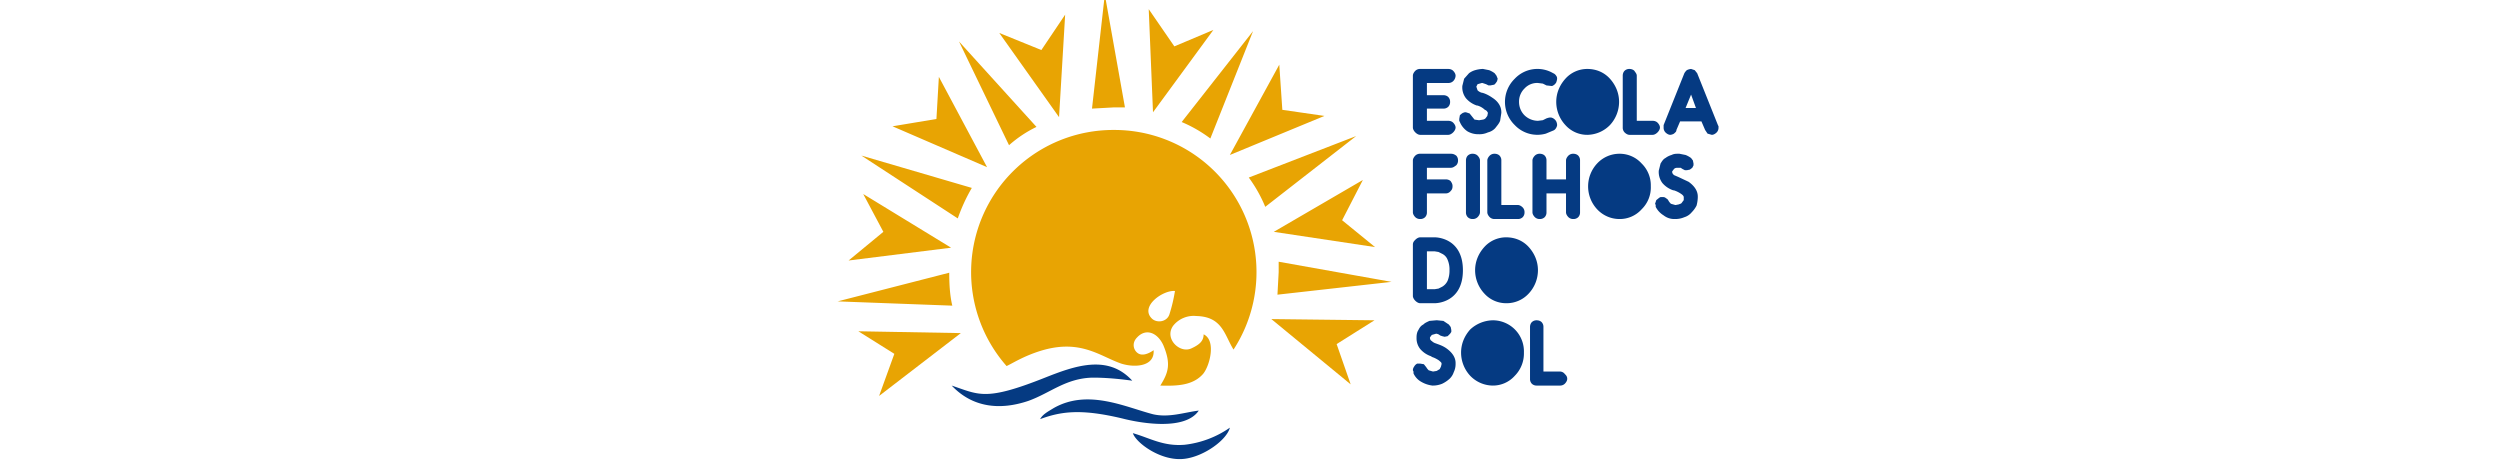 <svg xmlns="http://www.w3.org/2000/svg" xml:space="preserve" width="140" height="26" style="shape-rendering:geometricPrecision;text-rendering:geometricPrecision;image-rendering:optimizeQuality;fill-rule:evenodd;clip-rule:evenodd" viewBox="0 0 4.098 0.761"><defs><clipPath id="a"><path d="M0 0h4.098v.761H0V0z"/></clipPath></defs><g style="clip-path:url(#a)"><path d="m2.096.429.185.033-.187.021.002-.037V.429zm.095.135.062-.039-.169-.002.13.107-.023-.066zM2.2.361l.034-.066-.146.085.166.025L2.2.361zM2.102.18 2.097.106l-.081.148.155-.064-.069-.01zM1.925.076 1.883.015l.007.169.099-.135-.064.027zM1.466.58l-.025.069.134-.103-.168-.003.059.037zm-.018-.2-.057.047.168-.021-.144-.088.033.062zm.087-.185-.072.012.155.067-.079-.148-.004.069zm.172-.113L1.638.054l.098.138.01-.168-.039.058zm-.146.419L1.373.494l.183-.047c0 .019.001.037.005.054zM1.57.358 1.412.255l.181.053a.284.284 0 0 0-.023.05zm.084-.12-.082-.17.127.14a.196.196 0 0 0-.045.03zm.136-.06.021-.187.033.185h-.018L1.79.178zM1.937.2l.117-.149-.07.176A.22.22 0 0 0 1.937.2zm.11.091.176-.068-.149.116a.227.227 0 0 0-.027-.048z" style="fill:#e8a403"/><path d="M1.56.632c.034.036.079.041.126.025.036-.013.061-.037.105-.038.016 0 .036.001.065.005C1.816.58 1.761.6 1.713.619c-.098.039-.108.028-.153.013zm.779-.434h.035c.003 0 .006.001.008.003s.004.005.004.008-.002.006-.004.008-.005.004-.008.004h-.046c-.003 0-.006-.002-.008-.004S2.316.212 2.316.209V.124c0-.003.002-.006.004-.008a.011.011 0 0 1 .008-.003h.046c.003 0 .006.001.008.003s.004.005.004.008a.013.013 0 0 1-.004.009.011.011 0 0 1-.008.003h-.035v.02h.027c.003 0 .006.001.008.003a.011.011 0 0 1 .003.008.011.011 0 0 1-.003.008.011.011 0 0 1-.008.003h-.027v.02zm.008.361a.016.016 0 0 0 .007.004c.002.001.01.003.017.008.007.005.015.013.015.024v.002a.03.03 0 0 1-.003.013.026.026 0 0 1-.007.011.05.05 0 0 1-.012.008.04.04 0 0 1-.015.003h-.001A.048.048 0 0 1 2.33.626a.03.03 0 0 1-.013-.014V.609L2.316.607a.01.01 0 0 1 .002-.006.012.012 0 0 1 .005-.005h.005l.006.001.004.005a.022.022 0 0 0 .004.005l.007.002.006-.001.005-.003.002-.004.001-.004V.596c0-.002-.002-.003-.004-.005a.045.045 0 0 0-.012-.006L2.346.584a.04.04 0 0 1-.018-.012.028.028 0 0 1-.006-.018V.553c0-.005.001-.009.003-.012.002-.004.004-.007.008-.009.003-.003.006-.004.01-.006l.011-.001h.002l.01.001.009.006.003.004.001.005v.003l-.002.003-.004.004-.005.001-.004-.001L2.361.55 2.358.548 2.355.547h-.001l-.007.002-.003.004v.001c0 .002.001.004.003.005zm.136.057a.048.048 0 0 1-.036.016.052.052 0 0 1-.037-.016.056.056 0 0 1-.015-.038c0-.015.006-.028.015-.038a.056.056 0 0 1 .037-.015.051.051 0 0 1 .051.053.052.052 0 0 1-.015.038zm.082.013a.011.011 0 0 1-.008.003h-.038a.011.011 0 0 1-.008-.003.011.011 0 0 1-.003-.008V.536c0-.003.001-.006.003-.008a.011.011 0 0 1 .008-.003c.003 0 .006.001.008.003a.011.011 0 0 1 .003.008v.073h.027a.01.01 0 0 1 .008.004c.002.002.004.004.004.008 0 .003-.002.006-.004.008zM2.352.497h-.024c-.003 0-.006-.002-.008-.004S2.316.488 2.316.485V.401c0-.004.002-.006.004-.008s.005-.004.008-.004h.024c.001 0 .046 0 .046.054s-.045.054-.046.054zm0-.085h-.013v.062h.013l.006-.001.006-.003a.022.022 0 0 0 .009-.01.043.043 0 0 0 .003-.017.04.04 0 0 0-.003-.017.018.018 0 0 0-.009-.01L2.358.413 2.352.412zm.154.069a.049.049 0 0 1-.037.016.048.048 0 0 1-.036-.016.056.056 0 0 1-.015-.038c0-.015.006-.028.015-.038a.048.048 0 0 1 .036-.016c.015 0 .028.006.037.016.009.01.015.023.015.038a.056.056 0 0 1-.015.038zM2.32.255a.011.011 0 0 1 .008-.003h.05c.004 0 .006.001.009.003a.011.011 0 0 1 .003.008.011.011 0 0 1-.003.008c-.003.002-.005.004-.009.004h-.039v.019h.031c.003 0 .006.001.008.003.002.003.003.005.003.008 0 .004-.001.006-.003.008a.01.01 0 0 1-.008.004h-.031v.031a.011.011 0 0 1-.003.008.011.011 0 0 1-.008.003.011.011 0 0 1-.008-.003C2.318.354 2.316.351 2.316.348V.263c0-.003.002-.006.004-.008zm.102.101a.011.011 0 0 1-.008.003.011.011 0 0 1-.008-.003.011.011 0 0 1-.003-.008V.263c0-.003.001-.006.003-.008a.011.011 0 0 1 .008-.003c.003 0 .006.001.008.003s.004.005.004.008v.085c0 .003-.002.006-.004.008zm.074 0a.011.011 0 0 1-.008.003H2.45a.011.011 0 0 1-.008-.003C2.44.354 2.438.351 2.438.348V.263c0-.003.002-.006.004-.008A.011.011 0 0 1 2.45.252c.003 0 .006.001.008.003a.011.011 0 0 1 .003.008v.073h.027c.003 0 .006.002.008.004a.011.011 0 0 1 .003.008.011.011 0 0 1-.003.008zm.075-.101a.011.011 0 0 1 .008-.003c.003 0 .006.001.008.003a.011.011 0 0 1 .003.008v.085a.011.011 0 0 1-.003.008.011.011 0 0 1-.008.003.011.011 0 0 1-.008-.003C2.569.354 2.567.351 2.567.348V.317h-.032v.031a.011.011 0 0 1-.003.008.011.011 0 0 1-.008.003.011.011 0 0 1-.008-.003C2.514.354 2.512.351 2.512.348V.263c0-.003.002-.006.004-.008a.011.011 0 0 1 .008-.003c.003 0 .006.001.008.003a.011.011 0 0 1 .003.008v.031h.032V.263c0-.003.002-.006.004-.008zm.12.088a.048.048 0 0 1-.036.016.05.05 0 0 1-.037-.016.055.055 0 0 1 0-.075.05.05 0 0 1 .037-.016c.014 0 .027.006.036.016a.05.05 0 0 1 .015.037.05.05 0 0 1-.015.038zm.053-.056.007.003.017.008c.007.005.015.013.015.024v.002a.059.059 0 0 1-.002.013.044.044 0 0 1-.008.011.025.025 0 0 1-.012.008.037.037 0 0 1-.015.003h-.001a.028.028 0 0 1-.018-.006.035.035 0 0 1-.013-.014V.336L2.713.334l.002-.006.005-.004.002-.001h.003c.002 0 .004 0 .006.002a.008.008 0 0 1 .004.004.022.022 0 0 0 .004.005l.007.002h.001l.005-.001c.002-.001.004-.001.005-.003L2.76.328V.323c0-.001-.001-.003-.004-.005a.045.045 0 0 0-.012-.006h-.001A.04.04 0 0 1 2.725.3a.03.03 0 0 1-.006-.019V.28l.003-.012c.002-.003.004-.007.008-.009a.031.031 0 0 1 .01-.005c.004-.002.007-.002.011-.002h.002l.01.002a.04.04 0 0 1 .009.005l.003.004.001.005v.003l-.002.004-.004.003-.005.001h-.003L2.758.277 2.755.275h-.004c-.003 0-.005 0-.007.002l-.003.004c0 .003.001.004.003.006zM2.422.148a.016.016 0 0 0 .007.004c.002 0 .01.003.017.008.008.005.015.013.015.024v.001l-.002.013c-.002.005-.005.008-.008.012a.024.024 0 0 1-.012.007.033.033 0 0 1-.015.003h-.001a.035.035 0 0 1-.018-.005A.035.035 0 0 1 2.393.2L2.392.198V.195l.001-.006a.022.022 0 0 1 .005-.004l.003-.001h.002l.006.002.004.005.004.005.007.001h.001l.006-.001a.008.008 0 0 0 .004-.002L2.438.19l.001-.005C2.438.183 2.437.181 2.434.18a.03.03 0 0 0-.012-.007h-.001a.04.04 0 0 1-.018-.012.029.029 0 0 1-.006-.019V.141L2.4.129 2.408.12a.031.031 0 0 1 .01-.005.05.05 0 0 1 .012-.002h.001l.01.002A.04.04 0 0 1 2.45.12l.003.004.002.005-.001.004-.002.003c-.001.001-.002.003-.004.003L2.443.14H2.44L2.436.138 2.433.137 2.43.136h-.001l-.007.002-.002.004.002.006zm.107.049.006-.003c.003-.001.006-.002.009-.001a.013.013 0 0 1 .007.006c.001.002.002.006.001.008-.001.003-.003.006-.006.007l-.012.005a.051.051 0 0 1-.051-.014.053.053 0 0 1 0-.076.051.051 0 0 1 .063-.009c.003.001.005.004.006.006.001.003 0 .006-.001.009a.013.013 0 0 1-.007.006L2.535.14 2.529.137 2.521.136a.028.028 0 0 0-.022.009.03.03 0 0 0-.009.022c0 .008.003.016.009.022a.032.032 0 0 0 .022.009l.008-.001zm.11.008a.053.053 0 0 1-.037.016.048.048 0 0 1-.036-.016.056.056 0 0 1-.015-.038c0-.015.006-.028.015-.038a.048.048 0 0 1 .036-.016c.015 0 .028.006.037.016.009.01.015.023.015.038a.056.056 0 0 1-.015.038zm.078.012c-.002.002-.005.004-.008.004h-.038c-.003 0-.006-.002-.008-.004A.011.011 0 0 1 2.66.209V.124c0-.003.001-.006.003-.008a.011.011 0 0 1 .008-.003c.003 0 .006.001.008.003.002.003.004.005.004.008v.074h.026c.003 0 .006.001.008.003s.004.005.004.008-.002.006-.004.008zm.061-.102.004.005.034.085.001.002v.002a.011.011 0 0 1-.003.008c-.002.002-.005.004-.008.004L2.799.219 2.795.213 2.789.199h-.035l-.006.014c0 .003-.002.004-.004.006a.014.014 0 0 1-.006.002c-.003 0-.006-.002-.008-.004a.011.011 0 0 1-.003-.008V.205L2.761.12a.022.022 0 0 1 .004-.005.019.019 0 0 1 .007-.002l.006.002zm-.006.04-.009.022h.017L2.772.155zM1.857.71c.005.016.047.047.085.042.032-.004.069-.031.074-.051a.161.161 0 0 1-.074.028C1.907.732 1.885.718 1.857.71zM1.705.687C1.74.674 1.773.67 1.84.686c.031.008.103.02.125-.013-.024.003-.049.012-.075.006-.046-.012-.107-.042-.163-.01-.008.005-.018.01-.022.018z" style="fill:#053a82"/><path d="M1.926.477a.262.262 0 0 1-.009.038c-.004.013-.021.015-.029.007-.02-.02.019-.047.038-.045zM1.65.6c.009-.004.027-.016.056-.025.065-.02.097.009.132.021.022.007.055.005.053-.022-.007.005-.019.011-.027.004-.006-.005-.009-.016 0-.025.015-.016.034-.007.043.013.013.031.008.045-.005.066.03.001.054-.001.07-.019.011-.013.022-.055.001-.065 0 .011-.007.017-.02.023-.019.009-.045-.016-.03-.037a.043.043 0 0 1 .038-.016c.043.001.046.031.061.055a.233.233 0 0 0-.196-.36A.233.233 0 0 0 1.65.6z" style="fill:#e8a403"/></g><path d="M0 0h4.098v.761H0z" style="fill:none"/></svg>